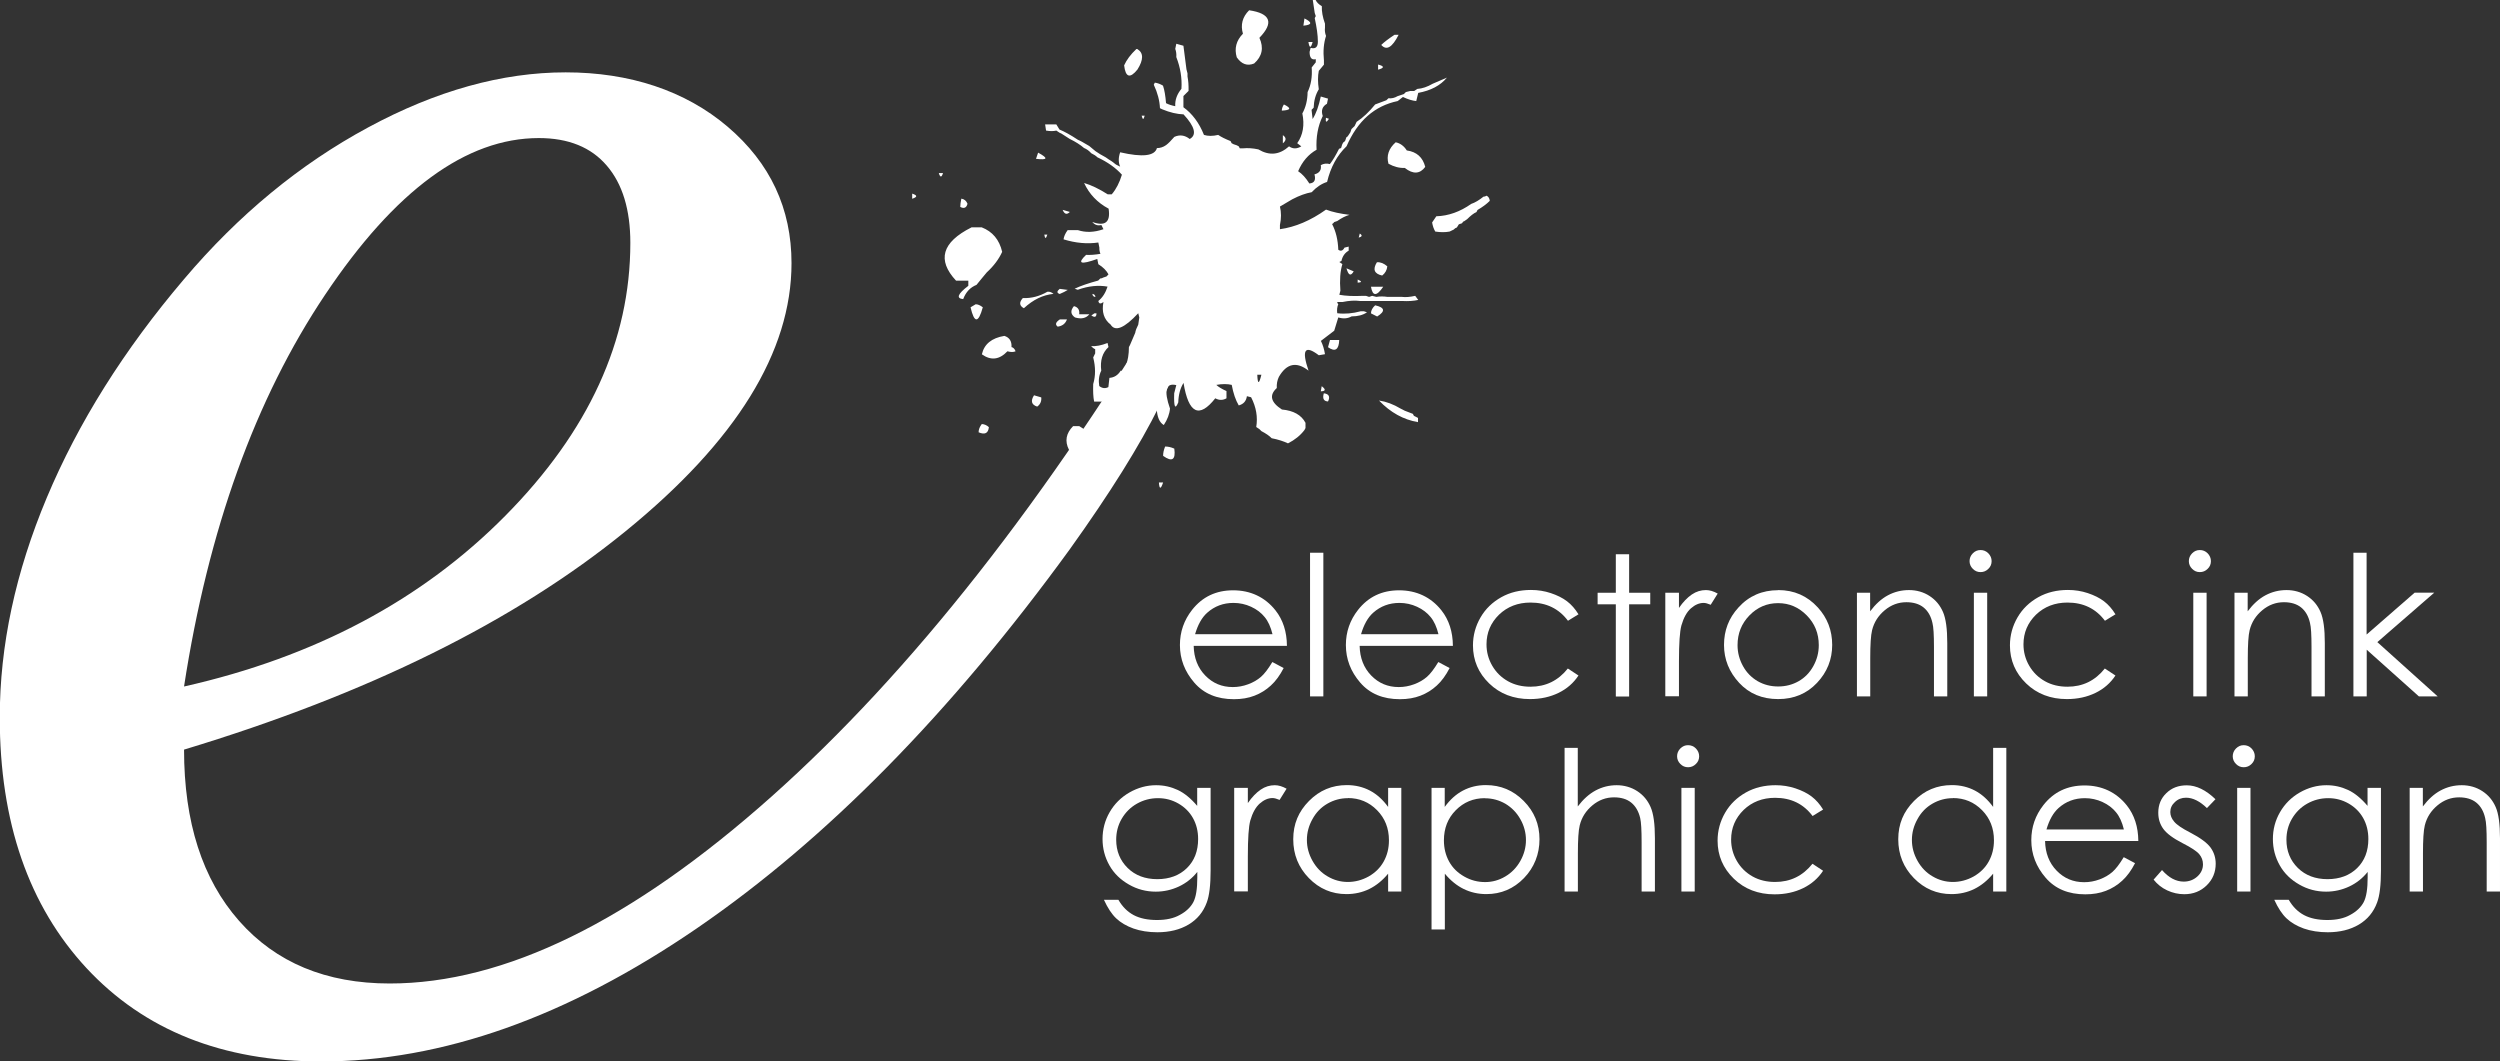 <?xml version="1.0" encoding="UTF-8"?><svg id="Layer_2" xmlns="http://www.w3.org/2000/svg" viewBox="0 0 214.21 90.95"><rect x="0" y="0" width="214.21" height="90.95" fill="#333333" stroke="none"/><defs><style>.cls-1{fill:#fff;}</style></defs><g id="Layer_1-2"><path class="cls-1" d="M101.11,23.7c.23.31.4.69.52,1.15.12.46.17,1,.17,1.61,0,2.23-.83,5.01-2.48,8.35-1.65,3.34-4.2,7.43-7.66,12.26-10.21,14.05-20.86,24.87-31.96,32.48-11.1,7.6-21.82,11.4-32.19,11.4-8.45,0-15.14-2.67-20.1-8-4.95-5.34-7.43-12.5-7.43-21.48,0-6.14,1.34-12.42,4.03-18.83,2.69-6.41,6.6-12.65,11.75-18.71,4.68-5.53,9.94-9.86,15.78-13.01,5.83-3.15,11.48-4.72,16.93-4.72s10.23,1.55,13.88,4.66c3.65,3.11,5.47,7.01,5.47,11.69,0,7.6-4.74,15.26-14.22,22.97-9.48,7.72-22.09,13.95-37.83,18.71,0,6.22,1.57,11.11,4.72,14.68,3.15,3.57,7.45,5.36,12.9,5.36,9.83,0,20.73-5.34,32.71-16.01,11.98-10.67,23.65-25.53,35.01-44.57ZM15.78,58.82c11.21-2.53,20.38-7.41,27.52-14.63,7.14-7.22,10.71-15.01,10.71-23.38,0-2.84-.67-5.05-2.02-6.62-1.34-1.57-3.28-2.36-5.82-2.36-6.22,0-12.32,4.47-18.31,13.42-5.99,8.94-10.02,20.14-12.09,33.57Z"/><path class="cls-1" d="M78.16,16.59c.46.15.46.29,0,.44v-.44ZM80.44,14.83h.36c-.12.39-.24.39-.36,0ZM83.24,19.48h.88c.92.36,1.51,1.06,1.75,2.1-.28.62-.72,1.21-1.32,1.76l-.44.53-.44.54c-.53.21-.91.61-1.14,1.22-.62-.06-.48-.44.44-1.14v-.44h-1.05c-1.65-1.77-1.21-3.29,1.31-4.56ZM82.37,17.02c.26.04.43.19.53.44-.09.35-.3.44-.62.27,0-.19.03-.42.09-.7ZM83.6,26.07c.17,0,.38.08.61.26-.38,1.38-.73,1.38-1.05,0l.44-.26ZM84.12,36.33c.24.02.44.11.61.27-.05.53-.35.67-.88.44,0-.23.09-.47.27-.7ZM86.06,28.78c.44.14.64.46.61.96.15.03.27.15.35.36-.18.08-.41.08-.7,0-.69.73-1.42.81-2.19.26.2-.88.84-1.4,1.93-1.58ZM89.74,25c.18-.03.35.03.53.18-.91.09-1.75.5-2.54,1.23-.39-.21-.42-.5-.09-.87.72.03,1.42-.15,2.1-.54ZM88.6,33.87l.62.18c.03.33-.08.6-.35.79-.49-.16-.58-.49-.27-.97ZM88.95,13.08c.89.48.83.65-.18.53l.18-.53ZM89.48,20.1h.26c-.12.38-.2.38-.26,0ZM112.47,0h.26c.09.2.26.37.53.53-.02.44.07.94.27,1.5v.35c-.03.23,0,.47.09.7-.2.61-.26,1.31-.18,2.1v.36l-.44.53c-.09.45-.09.98,0,1.58-.27.44-.42.96-.44,1.58l-.18.18.09.79c.3-.47.53-1.11.7-1.93l.62.18-.09.44c-.4.23-.52.58-.36,1.05-.42.85-.59,1.82-.53,2.89-.71.4-1.23,1.02-1.58,1.84.34.22.66.57.96,1.05.43-.03.57-.29.44-.78.43-.11.61-.38.54-.79.25-.14.51-.17.78-.09.25-.32.51-.76.79-1.32.06,0,.12-.02.18-.08l.08-.27.09-.18c.06-.02.12-.07.18-.17l.09-.27c.06-.02.12-.08.18-.18l.17-.26.09-.27.27-.26.17-.36c.53-.34,1.06-.84,1.59-1.49l.96-.36.18-.17c.27.03.53-.03.78-.18l.27-.09.27-.09.17-.17.36-.09h.35l.27-.18c.43-.03.87-.18,1.31-.44l1.23-.53c-.56.68-1.38,1.11-2.46,1.31l-.17.7c-.32-.03-.7-.14-1.14-.35l-.45.35c-1.98.41-3.44,1.7-4.38,3.87-.81.78-1.37,1.8-1.67,3.06-.47.15-.91.44-1.32.88-.5.09-1.06.29-1.67.61l-1.05.62c.12.49.12,1.01,0,1.58v.36c1.31-.18,2.63-.74,3.95-1.68.54.21,1.21.35,2.01.45-.33.09-.68.27-1.05.53l-.26.09c-.03.06-.09.11-.18.17.32.62.5,1.35.53,2.2.21.15.39.09.53-.18l.36-.09v.35c-.32.18-.53.47-.62.88l-.18.09.26.18c-.19.62-.24,1.38-.17,2.28l-.09.35c.55.1,1.22.13,2.01.09h.27l.27.09.26-.09.36.09c.3-.05.62-.05.96,0h1.23c.32.04.7.01,1.14-.09l.26.35c-.39.09-.86.12-1.4.09h-3.6c-.42-.06-.92-.03-1.5.09h-.44c0,.06.02.12.09.18-.1.24-.13.5-.09.78.65.08,1.32.02,2.02-.17h.26l.27.09c-.35.24-.79.35-1.32.35-.34.19-.72.22-1.14.09l-.35,1.14-1.14.87c.16.32.28.7.35,1.14l-.53.09c-1.2-.91-1.49-.47-.88,1.32-1.02-.8-1.87-.63-2.54.53-.14.29-.2.61-.18.96-.67.61-.52,1.22.44,1.84.99.09,1.67.47,2.02,1.14v.45l-.09.17c-.35.46-.82.84-1.41,1.14-.38-.18-.84-.33-1.4-.44-.19-.2-.48-.4-.88-.61l-.17-.17-.27-.18c.14-.85,0-1.7-.44-2.55l-.36-.09c-.06.42-.29.68-.7.79-.27-.46-.47-1.05-.6-1.76-.37-.09-.81-.09-1.32,0,.16.16.45.34.87.53v.62c-.31.18-.63.18-.96,0-1.38,1.75-2.29,1.31-2.72-1.32-.28.45-.43,1.01-.45,1.67-.27.66-.39.4-.35-.78l.18-.7c-.9-.21-1.08.46-.54,2.01-.04.47-.22.94-.53,1.41-.37-.21-.57-.68-.61-1.41.68-1.08.77-2.27.27-3.59h-.27c-.29.19-.58.48-.87.87-.3.21-.68.42-1.14.62l-.09.18-.27.09-.17.26c-.1.03-.19.09-.27.18-.5.08-1.05.29-1.67.61-.06.02-.12.08-.18.18h-.7c-.08-.38-.1-.88-.08-1.5.21-.7.21-1.46,0-2.28l.17-.35v-.36c-.13-.05-.24-.14-.35-.26.41.03.88-.06,1.41-.27l.08.35c-.52.48-.73,1.15-.62,2.02-.2.41-.25.85-.17,1.32.25.2.51.23.78.09l.09-.79c.41-.03.73-.23.97-.62l.78.18c.2-.25.32-.54.36-.88-.26.04-.49.13-.7.27.17-.44.26-.97.26-1.59l.09-.17.45-1.05c.03-.2.12-.43.26-.7l.09-.62-.09-.36c-1.19,1.28-1.98,1.61-2.37.97-.57-.44-.78-1.09-.61-1.93-.25.19-.39.16-.44-.09.36-.29.62-.7.79-1.23-.78-.14-1.63-.06-2.55.27l-.27-.09c.5-.24,1.18-.47,2.02-.7l.18-.18c.09,0,.17-.02.26-.08l.27-.09.17-.18c-.17-.32-.46-.62-.87-.87l-.09-.45c-1.43.51-1.75.4-.96-.35.35.02.76-.01,1.23-.09-.07-.17-.1-.35-.09-.53l-.09-.44c-.95.14-1.94.05-2.98-.27.03-.24.14-.5.35-.79h.88c.66.22,1.39.2,2.19-.08l-.18-.36c-.3.08-.56,0-.78-.26,1.11.4,1.58.02,1.4-1.14-.96-.51-1.66-1.25-2.1-2.2.61.18,1.28.5,2.02.97h.35c.37-.43.66-.99.87-1.68-.52-.58-1.22-1.08-2.1-1.49-.13-.13-.3-.24-.53-.35-.17-.2-.38-.35-.62-.45-.31-.27-.72-.53-1.23-.78l-.7-.45-.17-.08-.27-.18c-.25.06-.54.06-.88,0l-.08-.53h.96l.27.44c.44.18.96.47,1.58.88l.18.08.17.09.62.36.53.44c.25.18.54.35.88.53l.26.18.27.17.35.27.36.18c-.16-.36-.16-.77,0-1.23,1.91.44,2.96.32,3.15-.36.27,0,.54-.08.79-.26.2-.15.43-.39.7-.7.46-.21.9-.15,1.32.18.62-.34.45-1.05-.53-2.11-.56-.02-1.17-.16-1.84-.44l-.18-.09c-.03-.64-.2-1.31-.53-2.01l.09-.18c.26.04.49.13.7.26.13.38.21.88.26,1.5.21.11.48.2.79.26-.03-.54.15-1.03.53-1.49.06-.91-.09-1.82-.44-2.72.02-.25-.01-.48-.09-.7l.09-.44.61.17.26,2.02.09.35v.27c.07.34.1.75.09,1.23l-.44.44v.96c.76.55,1.35,1.34,1.76,2.37.34.11.75.11,1.22,0,.26.18.61.35,1.06.53l.09.18.17.09.27.09.17.09.09.17h.27c.41-.04.85-.01,1.32.09.94.56,1.81.48,2.63-.26.32.23.67.23,1.05,0l-.35-.27c.5-.71.64-1.56.44-2.55.29-.52.44-1.13.45-1.83.29-.6.41-1.3.35-2.11l.35-.44v-.27c-.35.09-.53-.12-.53-.62l.09-.35c.41.12.62-.06.62-.53,0-.55-.1-1.23-.27-2.02l.09-.17-.09-.27-.17-1.14ZM90.8,27.37h.62c-.13.36-.39.56-.79.62-.24-.18-.18-.38.18-.62ZM90.8,24.75l.69.09c-.17.11-.4.23-.69.35-.26-.09-.26-.23,0-.44ZM91.05,17.98l.62.18c-.26.26-.46.2-.62-.18ZM91.94,36.51h.53c2.49,1.51,2.67,2.59.53,3.24-.31-.35-.72-.7-1.23-1.05-.02-.06-.08-.12-.18-.17-.37-.73-.25-1.4.36-2.02ZM92.02,26.23c.35.09.5.33.45.7h.87c-.28.34-.69.43-1.23.27-.38-.26-.41-.59-.09-.97ZM93.77,26.85h.18-.18.18c0,.32-.15.38-.44.18l.26-.18ZM93.6,25.18c.16.02.25.11.26.27-.16-.02-.25-.11-.26-.27ZM97.46,4.21h-.09.09c.53.32.53.91,0,1.75-.64.79-1.02.67-1.14-.36.21-.47.56-.94,1.05-1.4h.09ZM97.82,9.91h.26c-.09.37-.17.37-.26,0ZM99.3,41.34h.36c-.2.6-.32.6-.36,0ZM99.83,38.26c.24,0,.5.05.79.18.13.96-.19,1.17-.96.62,0-.24.05-.5.17-.79ZM107.03.88c1.84.27,2.14,1.06.88,2.36.39.85.24,1.59-.45,2.2-.59.24-1.08.06-1.49-.53-.22-.75-.05-1.43.53-2.02-.22-.76-.05-1.43.53-2.01ZM107.73,32.11c.03.83.15.83.35,0h-.35ZM110.01,8.95c.66.32.6.49-.18.53,0-.16.06-.34.18-.53ZM109.92,11.58c.31.21.31.45,0,.7v-.7ZM111.77,1.58c.69.34.66.55-.09.62l.09-.62ZM112.11,3.6h.36c-.15.55-.27.55-.36,0ZM113.25,33.09c.37.28.34.43-.08.44l.08-.44ZM113.43,33.7c.44.05.56.29.36.7-.37-.02-.49-.25-.36-.7ZM113.61,10.09l.26.09c-.22.35-.31.32-.26-.09ZM113.96,29.13h.79c-.03.84-.35,1.05-.96.62l.17-.62ZM115.37,22.99l.62.26c-.25.44-.45.35-.62-.26ZM116.33,23.95c.38.16.38.25,0,.27v-.27ZM116.51,20.01c.24.15.21.27-.09.35l.09-.35ZM117.47,24.57h1.05c-.56.83-.91.83-1.05,0ZM117.83,26.16c.84.19.89.51.17.96l-.53-.27c0-.25.13-.48.36-.69ZM117.99,22.47c.3-.02.59.1.88.35-.03.32-.18.59-.44.79-.68-.15-.83-.53-.45-1.14ZM118.08,5.53c.55.14.55.29,0,.44v-.44ZM118.17,34.32c.61.09,1.22.32,1.84.69l.18.09.17.09.7.27.09.17.18.09.17.09v.36c-1.25-.21-2.36-.83-3.33-1.84ZM119.49,2.98h.35c-.55,1.09-1.04,1.38-1.49.87.26-.25.64-.54,1.14-.87ZM119.58,12.19c.39.08.71.31.96.7.85.12,1.37.59,1.58,1.41-.45.61-1.04.65-1.75.09-.46.02-.93-.1-1.4-.36-.19-.69.02-1.31.62-1.84ZM127.38,16.77c.16.08.25.22.27.44-.27.27-.62.53-1.05.78l-.09.18c-.25.11-.51.32-.8.61l-.26.18c-.06,0-.12.06-.18.17l-.27.09-.17.27c-.1.03-.19.09-.27.18l-.35.17c-.37.07-.78.07-1.23,0-.13-.22-.22-.48-.27-.78l.36-.53c1.04-.03,2.04-.39,2.99-1.06.33-.11.68-.32,1.05-.62.09,0,.17-.02.26-.08Z"/><path class="cls-1" d="M109.03,56.73l.96.51c-.32.62-.68,1.12-1.1,1.5-.41.38-.88.67-1.4.87-.52.2-1.1.3-1.76.3-1.45,0-2.58-.47-3.4-1.42-.82-.95-1.23-2.02-1.23-3.22,0-1.13.35-2.13,1.04-3.01.88-1.12,2.05-1.68,3.52-1.68s2.72.57,3.63,1.72c.64.81.97,1.82.98,3.04h-7.99c.02,1.03.35,1.88.99,2.54.64.66,1.42.99,2.36.99.45,0,.89-.08,1.32-.24s.79-.37,1.09-.63c.3-.26.62-.68.97-1.26ZM109.03,54.33c-.15-.61-.37-1.1-.67-1.46-.29-.36-.68-.66-1.16-.88-.48-.22-.98-.33-1.51-.33-.87,0-1.62.28-2.25.84-.46.41-.8,1.02-1.04,1.84h6.62Z"/><path class="cls-1" d="M112.25,47.36h1.14v12.31h-1.14v-12.31Z"/><path class="cls-1" d="M123.25,56.73l.96.51c-.32.62-.68,1.12-1.1,1.5-.41.38-.88.67-1.4.87-.52.2-1.1.3-1.76.3-1.45,0-2.58-.47-3.4-1.42-.82-.95-1.23-2.02-1.23-3.22,0-1.13.35-2.13,1.04-3.01.88-1.12,2.05-1.68,3.52-1.68s2.72.57,3.63,1.72c.64.81.97,1.82.98,3.04h-7.99c.02,1.03.35,1.88.99,2.54.64.66,1.42.99,2.36.99.45,0,.89-.08,1.32-.24s.79-.37,1.09-.63c.3-.26.62-.68.97-1.26ZM123.25,54.33c-.15-.61-.37-1.1-.67-1.46-.29-.36-.68-.66-1.16-.88-.48-.22-.98-.33-1.51-.33-.87,0-1.62.28-2.25.84-.46.41-.8,1.02-1.04,1.84h6.62Z"/><path class="cls-1" d="M135.26,52.63l-.91.56c-.78-1.04-1.85-1.56-3.21-1.56-1.08,0-1.98.35-2.7,1.04-.71.7-1.07,1.54-1.07,2.54,0,.65.16,1.26.49,1.83.33.57.78,1.01,1.35,1.33.57.32,1.22.47,1.93.47,1.31,0,2.37-.52,3.2-1.56l.91.6c-.42.64-.99,1.14-1.71,1.49s-1.53.53-2.45.53c-1.4,0-2.57-.45-3.49-1.34s-1.39-1.98-1.39-3.26c0-.86.22-1.66.65-2.4s1.03-1.31,1.78-1.73,1.6-.62,2.54-.62c.59,0,1.16.09,1.7.27s1.01.41,1.39.7.7.66.97,1.1Z"/><path class="cls-1" d="M138.45,47.49h1.14v3.3h1.81v.99h-1.81v7.9h-1.14v-7.9h-1.56v-.99h1.56v-3.3Z"/><path class="cls-1" d="M142.69,50.79h1.17v1.3c.35-.51.72-.89,1.1-1.15s.79-.38,1.21-.38c.32,0,.65.1,1.01.3l-.6.96c-.24-.1-.44-.16-.6-.16-.38,0-.75.16-1.1.47s-.62.8-.81,1.46c-.14.51-.21,1.53-.21,3.07v3h-1.17v-8.88Z"/><path class="cls-1" d="M152.36,50.56c1.37,0,2.5.5,3.4,1.49.82.9,1.23,1.97,1.23,3.21s-.43,2.33-1.3,3.25-1.97,1.39-3.33,1.39-2.48-.46-3.34-1.39-1.3-2.01-1.3-3.25.41-2.3,1.23-3.2c.9-1,2.04-1.49,3.41-1.49ZM152.35,51.68c-.95,0-1.77.35-2.45,1.05-.68.7-1.02,1.55-1.02,2.55,0,.64.16,1.24.47,1.8s.73.98,1.26,1.29c.53.3,1.11.45,1.75.45s1.22-.15,1.75-.45c.53-.3.95-.73,1.26-1.29s.47-1.15.47-1.8c0-1-.34-1.85-1.03-2.55s-1.5-1.05-2.45-1.05Z"/><path class="cls-1" d="M159.1,50.79h1.14v1.59c.46-.61.96-1.07,1.52-1.37s1.16-.45,1.81-.45,1.25.17,1.77.51.89.79,1.14,1.36.37,1.46.37,2.67v4.57h-1.14v-4.24c0-1.02-.04-1.71-.13-2.05-.13-.59-.39-1.03-.76-1.33s-.87-.45-1.47-.45c-.69,0-1.31.23-1.86.69s-.91,1.02-1.08,1.7c-.11.44-.16,1.25-.16,2.42v3.26h-1.14v-8.88Z"/><path class="cls-1" d="M169.7,47.13c.26,0,.48.09.67.28.18.19.28.41.28.67s-.09.48-.28.66c-.19.19-.41.28-.67.28s-.47-.09-.66-.28-.28-.41-.28-.66.09-.48.28-.67.4-.28.66-.28ZM169.13,50.79h1.14v8.88h-1.14v-8.88Z"/><path class="cls-1" d="M181.27,52.63l-.91.56c-.78-1.04-1.85-1.56-3.21-1.56-1.08,0-1.98.35-2.7,1.04-.71.7-1.07,1.54-1.07,2.54,0,.65.16,1.26.49,1.83.33.57.78,1.01,1.35,1.33.57.32,1.22.47,1.93.47,1.31,0,2.37-.52,3.2-1.56l.91.6c-.42.64-.99,1.14-1.71,1.49s-1.53.53-2.45.53c-1.4,0-2.57-.45-3.49-1.34s-1.39-1.98-1.39-3.26c0-.86.22-1.66.65-2.4s1.03-1.31,1.78-1.73,1.6-.62,2.54-.62c.59,0,1.16.09,1.7.27s1.01.41,1.39.7.7.66.97,1.1Z"/><path class="cls-1" d="M188.49,47.13c.26,0,.48.09.67.28.18.19.28.41.28.67s-.09.48-.28.66c-.19.19-.41.28-.67.28s-.47-.09-.66-.28-.28-.41-.28-.66.09-.48.28-.67.4-.28.66-.28ZM187.93,50.79h1.14v8.88h-1.14v-8.88Z"/><path class="cls-1" d="M191.45,50.79h1.14v1.59c.46-.61.96-1.07,1.52-1.37s1.16-.45,1.81-.45,1.25.17,1.77.51.89.79,1.14,1.36.37,1.46.37,2.67v4.57h-1.14v-4.24c0-1.02-.04-1.71-.13-2.05-.13-.59-.39-1.03-.76-1.33s-.87-.45-1.47-.45c-.69,0-1.31.23-1.86.69s-.91,1.02-1.08,1.7c-.11.44-.16,1.25-.16,2.42v3.26h-1.14v-8.88Z"/><path class="cls-1" d="M201.64,47.36h1.14v7.01l4.12-3.59h1.68l-4.88,4.24,5.17,4.65h-1.61l-4.47-4v4h-1.14v-12.31Z"/><path class="cls-1" d="M102.59,67.51h1.14v7.08c0,1.25-.11,2.16-.33,2.74-.3.82-.82,1.45-1.56,1.89s-1.63.66-2.67.66c-.76,0-1.45-.11-2.05-.32-.61-.22-1.1-.51-1.48-.87-.38-.36-.73-.89-1.05-1.59h1.24c.34.59.77,1.02,1.31,1.31.53.28,1.2.42,1.99.42s1.44-.14,1.97-.44c.54-.29.92-.66,1.15-1.09.23-.44.34-1.15.34-2.13v-.46c-.43.54-.96.96-1.58,1.25-.62.29-1.28.44-1.98.44-.82,0-1.59-.2-2.3-.61-.72-.41-1.28-.95-1.67-1.64-.39-.69-.59-1.44-.59-2.26s.2-1.59.61-2.3c.41-.71.97-1.27,1.7-1.69.72-.41,1.48-.62,2.28-.62.67,0,1.28.14,1.86.41.57.27,1.13.73,1.66,1.36v-1.54ZM99.22,68.39c-.65,0-1.25.16-1.8.47s-.99.75-1.31,1.3-.47,1.15-.47,1.79c0,.97.33,1.78.98,2.42s1.5.96,2.54.96,1.9-.32,2.54-.95.96-1.46.96-2.49c0-.67-.15-1.27-.44-1.79s-.71-.94-1.25-1.25-1.12-.46-1.74-.46Z"/><path class="cls-1" d="M105.75,67.51h1.17v1.3c.35-.51.72-.89,1.1-1.15s.79-.38,1.21-.38c.32,0,.65.1,1.01.3l-.6.96c-.24-.1-.44-.16-.6-.16-.38,0-.75.16-1.1.47s-.62.8-.81,1.46c-.14.51-.21,1.53-.21,3.07v3h-1.17v-8.88Z"/><path class="cls-1" d="M120.07,67.51v8.88h-1.13v-1.53c-.48.58-1.02,1.02-1.61,1.31s-1.25.44-1.96.44c-1.26,0-2.33-.46-3.22-1.37s-1.34-2.02-1.34-3.33.45-2.37,1.35-3.28,1.98-1.36,3.24-1.36c.73,0,1.39.16,1.98.47s1.11.78,1.56,1.4v-1.63h1.13ZM115.5,68.39c-.64,0-1.22.16-1.76.47-.54.31-.97.75-1.28,1.32-.32.57-.48,1.16-.48,1.79s.16,1.22.48,1.79c.32.57.75,1.02,1.29,1.33.54.32,1.12.48,1.74.48s1.22-.16,1.78-.47c.56-.32.99-.74,1.29-1.28.3-.54.45-1.14.45-1.82,0-1.03-.34-1.89-1.02-2.58-.68-.69-1.51-1.04-2.5-1.04Z"/><path class="cls-1" d="M122.65,67.51h1.14v1.63c.45-.62.97-1.09,1.56-1.4.59-.31,1.24-.47,1.97-.47,1.26,0,2.34.45,3.24,1.36s1.35,2,1.35,3.28-.45,2.42-1.33,3.33-1.96,1.37-3.22,1.37c-.71,0-1.36-.15-1.95-.44-.59-.29-1.13-.73-1.61-1.31v4.78h-1.14v-12.13ZM127.23,68.39c-.99,0-1.82.35-2.5,1.04-.68.69-1.01,1.55-1.01,2.58,0,.67.15,1.28.45,1.82.3.54.73.96,1.3,1.28.56.32,1.16.47,1.78.47s1.19-.16,1.73-.48c.54-.32.97-.76,1.29-1.33.32-.57.48-1.17.48-1.79s-.16-1.23-.48-1.79c-.32-.57-.75-1-1.28-1.32-.54-.31-1.12-.47-1.76-.47Z"/><path class="cls-1" d="M134.05,64.08h1.14v5.02c.46-.61.97-1.07,1.53-1.37s1.16-.45,1.8-.45,1.25.17,1.77.51.89.79,1.14,1.36.37,1.46.37,2.67v4.57h-1.14v-4.24c0-1.02-.04-1.71-.12-2.05-.14-.59-.4-1.03-.77-1.33s-.86-.45-1.47-.45c-.69,0-1.31.23-1.86.69s-.91,1.02-1.08,1.7c-.11.44-.16,1.24-.16,2.42v3.26h-1.14v-12.31Z"/><path class="cls-1" d="M144.64,63.85c.26,0,.48.09.67.28.18.19.28.41.28.67s-.09.48-.28.66c-.19.19-.41.28-.67.28s-.47-.09-.66-.28-.28-.41-.28-.66.09-.48.28-.67.4-.28.66-.28ZM144.07,67.51h1.14v8.88h-1.14v-8.88Z"/><path class="cls-1" d="M156.22,69.36l-.91.56c-.78-1.04-1.85-1.56-3.21-1.56-1.08,0-1.98.35-2.7,1.04-.71.7-1.07,1.54-1.07,2.54,0,.65.16,1.26.49,1.83.33.57.78,1.01,1.35,1.33.57.32,1.22.47,1.93.47,1.31,0,2.37-.52,3.2-1.56l.91.6c-.42.64-.99,1.14-1.71,1.49s-1.53.53-2.45.53c-1.4,0-2.57-.45-3.49-1.34s-1.39-1.98-1.39-3.26c0-.86.22-1.66.65-2.4s1.03-1.31,1.78-1.73,1.6-.62,2.54-.62c.59,0,1.16.09,1.7.27s1.01.41,1.39.7.7.66.97,1.1Z"/><path class="cls-1" d="M171.91,64.08v12.31h-1.13v-1.53c-.48.58-1.02,1.02-1.61,1.31s-1.25.44-1.96.44c-1.26,0-2.33-.46-3.22-1.37s-1.34-2.02-1.34-3.33.45-2.37,1.35-3.28,1.98-1.36,3.24-1.36c.73,0,1.39.16,1.98.47s1.11.78,1.56,1.4v-5.06h1.13ZM167.34,68.39c-.64,0-1.22.16-1.76.47-.54.31-.97.75-1.28,1.32-.32.57-.48,1.16-.48,1.79s.16,1.22.48,1.79c.32.57.75,1.02,1.29,1.33.54.32,1.12.48,1.74.48s1.22-.16,1.78-.47c.56-.32.99-.74,1.29-1.28.3-.54.45-1.14.45-1.82,0-1.03-.34-1.89-1.02-2.58-.68-.69-1.51-1.04-2.5-1.04Z"/><path class="cls-1" d="M181.98,73.45l.96.51c-.32.62-.68,1.12-1.1,1.5-.41.38-.88.67-1.4.87-.52.2-1.1.3-1.76.3-1.45,0-2.58-.47-3.4-1.42-.82-.95-1.23-2.02-1.23-3.22,0-1.13.35-2.13,1.04-3.01.88-1.12,2.05-1.68,3.52-1.68s2.72.57,3.63,1.72c.64.81.97,1.82.98,3.04h-7.99c.02,1.03.35,1.88.99,2.54.64.66,1.42.99,2.36.99.45,0,.89-.08,1.32-.24s.79-.37,1.09-.63c.3-.26.62-.68.97-1.26ZM181.98,71.06c-.15-.61-.37-1.1-.67-1.46-.29-.36-.68-.66-1.16-.88-.48-.22-.98-.33-1.51-.33-.87,0-1.62.28-2.25.84-.46.41-.8,1.02-1.04,1.84h6.62Z"/><path class="cls-1" d="M189.83,68.48l-.73.76c-.61-.59-1.21-.89-1.79-.89-.37,0-.69.12-.95.37-.27.24-.4.53-.4.86,0,.29.11.56.33.82.22.27.68.58,1.38.94.85.44,1.43.87,1.73,1.27.3.41.45.88.45,1.4,0,.73-.26,1.35-.77,1.85s-1.15.76-1.92.76c-.51,0-1-.11-1.47-.33-.47-.22-.85-.53-1.16-.92l.72-.82c.58.66,1.2.99,1.86.99.46,0,.85-.15,1.17-.44.32-.29.48-.64.48-1.04,0-.33-.11-.62-.32-.87-.21-.25-.69-.57-1.44-.95-.8-.41-1.35-.82-1.64-1.22-.29-.4-.43-.86-.43-1.38,0-.68.23-1.24.69-1.68.46-.45,1.04-.67,1.75-.67.82,0,1.64.4,2.47,1.2Z"/><path class="cls-1" d="M192.25,63.85c.26,0,.48.09.67.28.18.19.28.41.28.67s-.09.48-.28.66c-.19.19-.41.28-.67.28s-.47-.09-.66-.28-.28-.41-.28-.66.09-.48.28-.67.4-.28.66-.28ZM191.69,67.51h1.14v8.88h-1.14v-8.88Z"/><path class="cls-1" d="M202.87,67.51h1.14v7.08c0,1.25-.11,2.16-.33,2.74-.3.82-.82,1.45-1.56,1.89s-1.63.66-2.67.66c-.76,0-1.45-.11-2.05-.32-.61-.22-1.1-.51-1.48-.87-.38-.36-.73-.89-1.05-1.59h1.24c.34.59.77,1.02,1.31,1.31.53.28,1.2.42,1.99.42s1.44-.14,1.97-.44c.54-.29.92-.66,1.15-1.09.23-.44.34-1.15.34-2.13v-.46c-.43.54-.96.96-1.58,1.25-.62.29-1.28.44-1.98.44-.82,0-1.59-.2-2.3-.61-.72-.41-1.28-.95-1.67-1.64-.39-.69-.59-1.44-.59-2.26s.2-1.59.61-2.3c.41-.71.97-1.27,1.7-1.69.72-.41,1.48-.62,2.28-.62.67,0,1.28.14,1.86.41.57.27,1.13.73,1.66,1.36v-1.54ZM199.49,68.39c-.65,0-1.25.16-1.8.47s-.99.75-1.31,1.3-.47,1.15-.47,1.79c0,.97.33,1.78.98,2.42s1.5.96,2.54.96,1.9-.32,2.54-.95.96-1.46.96-2.49c0-.67-.15-1.27-.44-1.79s-.71-.94-1.25-1.25-1.12-.46-1.74-.46Z"/><path class="cls-1" d="M206.46,67.51h1.14v1.59c.46-.61.96-1.07,1.52-1.37s1.16-.45,1.81-.45,1.25.17,1.77.51.89.79,1.14,1.36.37,1.46.37,2.67v4.57h-1.14v-4.24c0-1.02-.04-1.71-.13-2.05-.13-.59-.39-1.03-.76-1.33s-.87-.45-1.47-.45c-.69,0-1.31.23-1.86.69s-.91,1.02-1.08,1.7c-.11.44-.16,1.25-.16,2.42v3.26h-1.14v-8.88Z"/></g></svg>